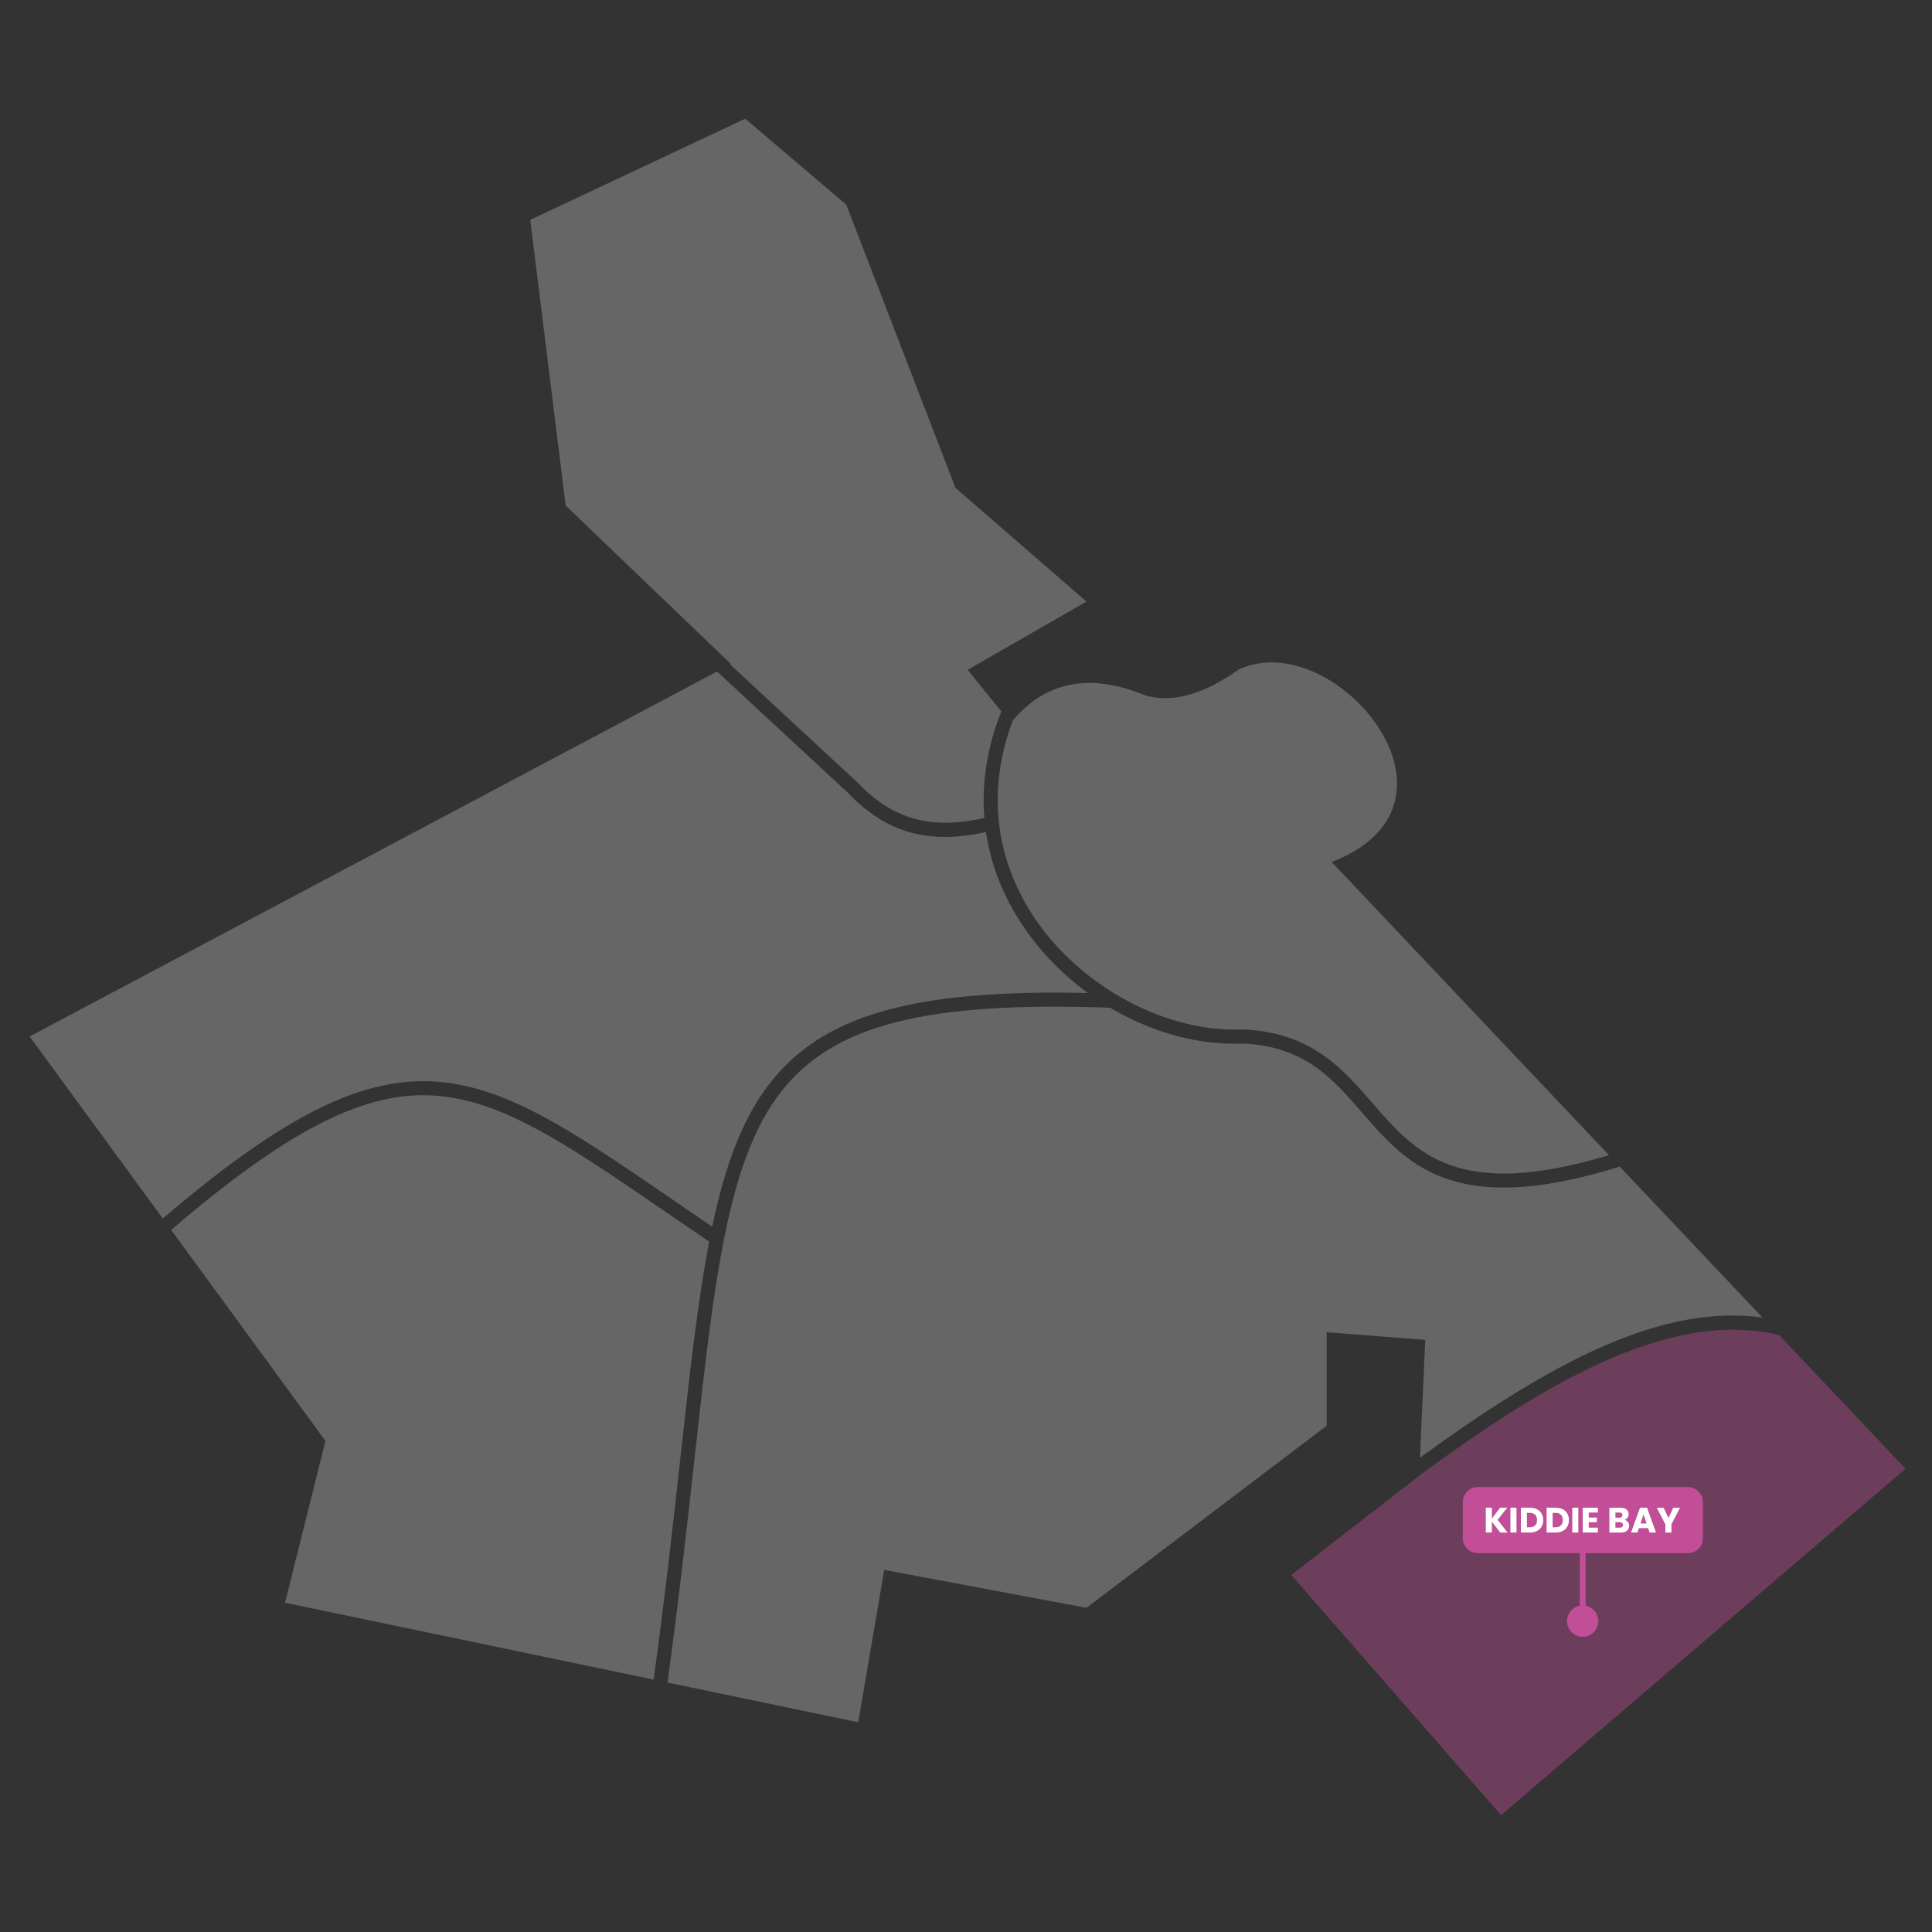 <?xml version="1.0" encoding="UTF-8"?>
<svg id="Calque_1" data-name="Calque 1" xmlns="http://www.w3.org/2000/svg" width="517" height="517" viewBox="0 0 517 517">
  <rect x="0" y="0" width="517" height="517" fill="#333333" stroke="none"/>
  <defs>
    <style>
      .cls-1 {
        fill: #b2b2b2;
      }

      .cls-1, .cls-2, .cls-3, .cls-4 {
        stroke-width: 0px;
      }

      .cls-1, .cls-4 {
        opacity: .4;
      }

      .cls-2, .cls-4 {
        fill: #c14e96;
      }

      .cls-3 {
        fill: #fff;
      }
    </style>
  </defs>
  <g>
    <path class="cls-1" d="M195.59,177.7l-.2.11,34.13,31.64s.06.06.09.08c9.23,9.72,19.69,12.61,33.81,9.34-.76-9.35.74-18.97,4.53-28.49l-9.01-11.13,31.8-18.27-35.07-30.44-29.2-75.77-27.06-23-57.51,27.06,9.47,76.45,44.23,42.42Z"/>
    <path class="cls-1" d="M271.06,192.71c-7.02,18.44-4.93,37.22,6.03,53.3,12.46,18.29,35.25,30.41,55.41,29.46.06,0,.11,0,.17,0,18.19.81,26.54,10.43,34.61,19.73,11.64,13.42,22.66,26.11,63.28,13.92l-74.2-78.45c41.04-15.9.23-63.71-25.03-51.42-9.24,6.53-17.63,9.02-25.03,6.77-14.38-5.9-26.2-3.9-35.22,6.69Z"/>
    <path class="cls-1" d="M114.42,289.34c20.07.49,38.12,12.86,65.44,31.6,3.44,2.36,7,4.8,10.72,7.32,3.41-16.17,8-28.8,15.38-38.31,14.2-18.31,38.34-25.28,85.17-24.22-6.61-4.83-12.5-10.78-17.14-17.6-5.44-7.98-8.83-16.59-10.14-25.49-3.89.88-7.54,1.33-10.97,1.33-10.09,0-18.37-3.83-25.95-11.79l-35.05-32.49L7.93,277.35l35.63,48.73c31-26.5,51.75-37.21,70.85-36.74Z"/>
    <path class="cls-1" d="M174.91,449.47c3.07-22.33,5.27-42.2,7.22-59.84,2.49-22.57,4.6-41.57,7.64-57.38-4.21-2.85-8.19-5.58-12.04-8.22-26.77-18.35-44.45-30.47-63.4-30.94-18.13-.44-38.19,10.06-68.53,36.03l41.29,56.47-10.82,43.3,98.65,20.57Z"/>
    <path class="cls-1" d="M355,356.51l26.39,2.03-1.41,31.52c15.38-11.15,32.79-22.82,49.66-30.08,15.61-6.72,29.46-9.17,42.01-7.4l-38.21-40.4c-12.73,3.96-22.85,5.61-31.07,5.61-20.49,0-29.31-10.18-37.93-20.12-7.88-9.09-15.33-17.67-31.85-18.43-.79.04-1.6.05-2.39.05-11.21,0-22.79-3.49-33.11-9.62-49.46-1.76-74.2,4.59-88.15,22.58-14.29,18.43-17.78,50.01-23.06,97.8-1.96,17.72-4.17,37.7-7.26,60.19l51.04,10.64,6.96-40.78,54.12,10.15,64.27-48.71v-25.03Z"/>
    <path class="cls-4" d="M476.08,357.26c-30.44-7.36-65.35,14.96-96.32,37.61v.06s-34.23,26.53-34.23,26.53l56.15,64.27,108.25-92.69-33.85-35.79Z"/>
  </g>
  <g>
    <path class="cls-2" d="M452.02,397.96v-.03h-56.88v.03c-2.06.16-3.7,1.87-3.7,3.97v9.69c0,2.1,1.64,3.81,3.7,3.97v.03h27.6v14.07c-1.94.37-3.41,2.07-3.41,4.11,0,2.32,1.88,4.19,4.19,4.19s4.19-1.88,4.19-4.19c0-2.05-1.47-3.75-3.41-4.11v-14.07h27.7v-.03c2.06-.16,3.7-1.87,3.7-3.97v-9.69c0-2.1-1.64-3.81-3.7-3.97Z"/>
    <g>
      <path class="cls-3" d="M401.45,410.1l-2.23-2.93v2.93h-1.62v-6.64h1.62v2.92l2.21-2.92h1.9l-2.57,3.26,2.67,3.39h-1.98Z"/>
      <path class="cls-3" d="M405.81,403.46v6.64h-1.62v-6.64h1.62Z"/>
      <path class="cls-3" d="M411.31,403.87c.52.28.93.67,1.22,1.17.29.5.43,1.08.43,1.74s-.14,1.23-.43,1.73c-.29.5-.69.9-1.22,1.17-.53.28-1.14.42-1.83.42h-2.49v-6.64h2.49c.7,0,1.31.14,1.84.42ZM410.8,408.2c.34-.33.51-.81.51-1.42s-.17-1.09-.51-1.43c-.34-.34-.82-.51-1.43-.51h-.77v3.86h.77c.61,0,1.09-.17,1.43-.5Z"/>
      <path class="cls-3" d="M418.19,403.87c.52.28.93.67,1.22,1.17.29.5.43,1.08.43,1.74s-.14,1.23-.43,1.73c-.29.5-.69.9-1.22,1.17-.53.28-1.14.42-1.83.42h-2.49v-6.64h2.49c.7,0,1.31.14,1.84.42ZM417.68,408.2c.34-.33.51-.81.51-1.42s-.17-1.09-.51-1.43c-.34-.34-.82-.51-1.43-.51h-.77v3.86h.77c.61,0,1.09-.17,1.43-.5Z"/>
      <path class="cls-3" d="M422.36,403.46v6.64h-1.62v-6.64h1.62Z"/>
      <path class="cls-3" d="M425.15,404.75v1.34h2.17v1.25h-2.17v1.46h2.45v1.3h-4.07v-6.64h4.07v1.3h-2.45Z"/>
      <path class="cls-3" d="M435.61,407.27c.23.3.35.64.35,1.03,0,.56-.19,1-.58,1.32-.39.33-.93.49-1.62.49h-3.09v-6.64h2.99c.68,0,1.2.15,1.59.46.38.31.57.73.57,1.26,0,.39-.1.72-.31.98-.2.26-.48.44-.82.54.38.08.69.27.93.57ZM432.28,406.14h1.06c.26,0,.47-.06.61-.17.14-.12.21-.29.21-.52s-.07-.4-.21-.52-.35-.18-.61-.18h-1.06v1.39ZM434.1,408.61c.15-.12.22-.3.22-.53s-.08-.42-.23-.55c-.15-.13-.37-.2-.64-.2h-1.17v1.47h1.19c.27,0,.48-.06.63-.18Z"/>
      <path class="cls-3" d="M441.04,408.93h-2.48l-.4,1.17h-1.69l2.4-6.64h1.87l2.4,6.64h-1.71l-.4-1.17ZM440.62,407.68l-.82-2.43-.81,2.43h1.64Z"/>
      <path class="cls-3" d="M449.57,403.46l-2.3,4.45v2.2h-1.62v-2.2l-2.3-4.45h1.84l1.29,2.78,1.28-2.78h1.82Z"/>
    </g>
  </g>
</svg>